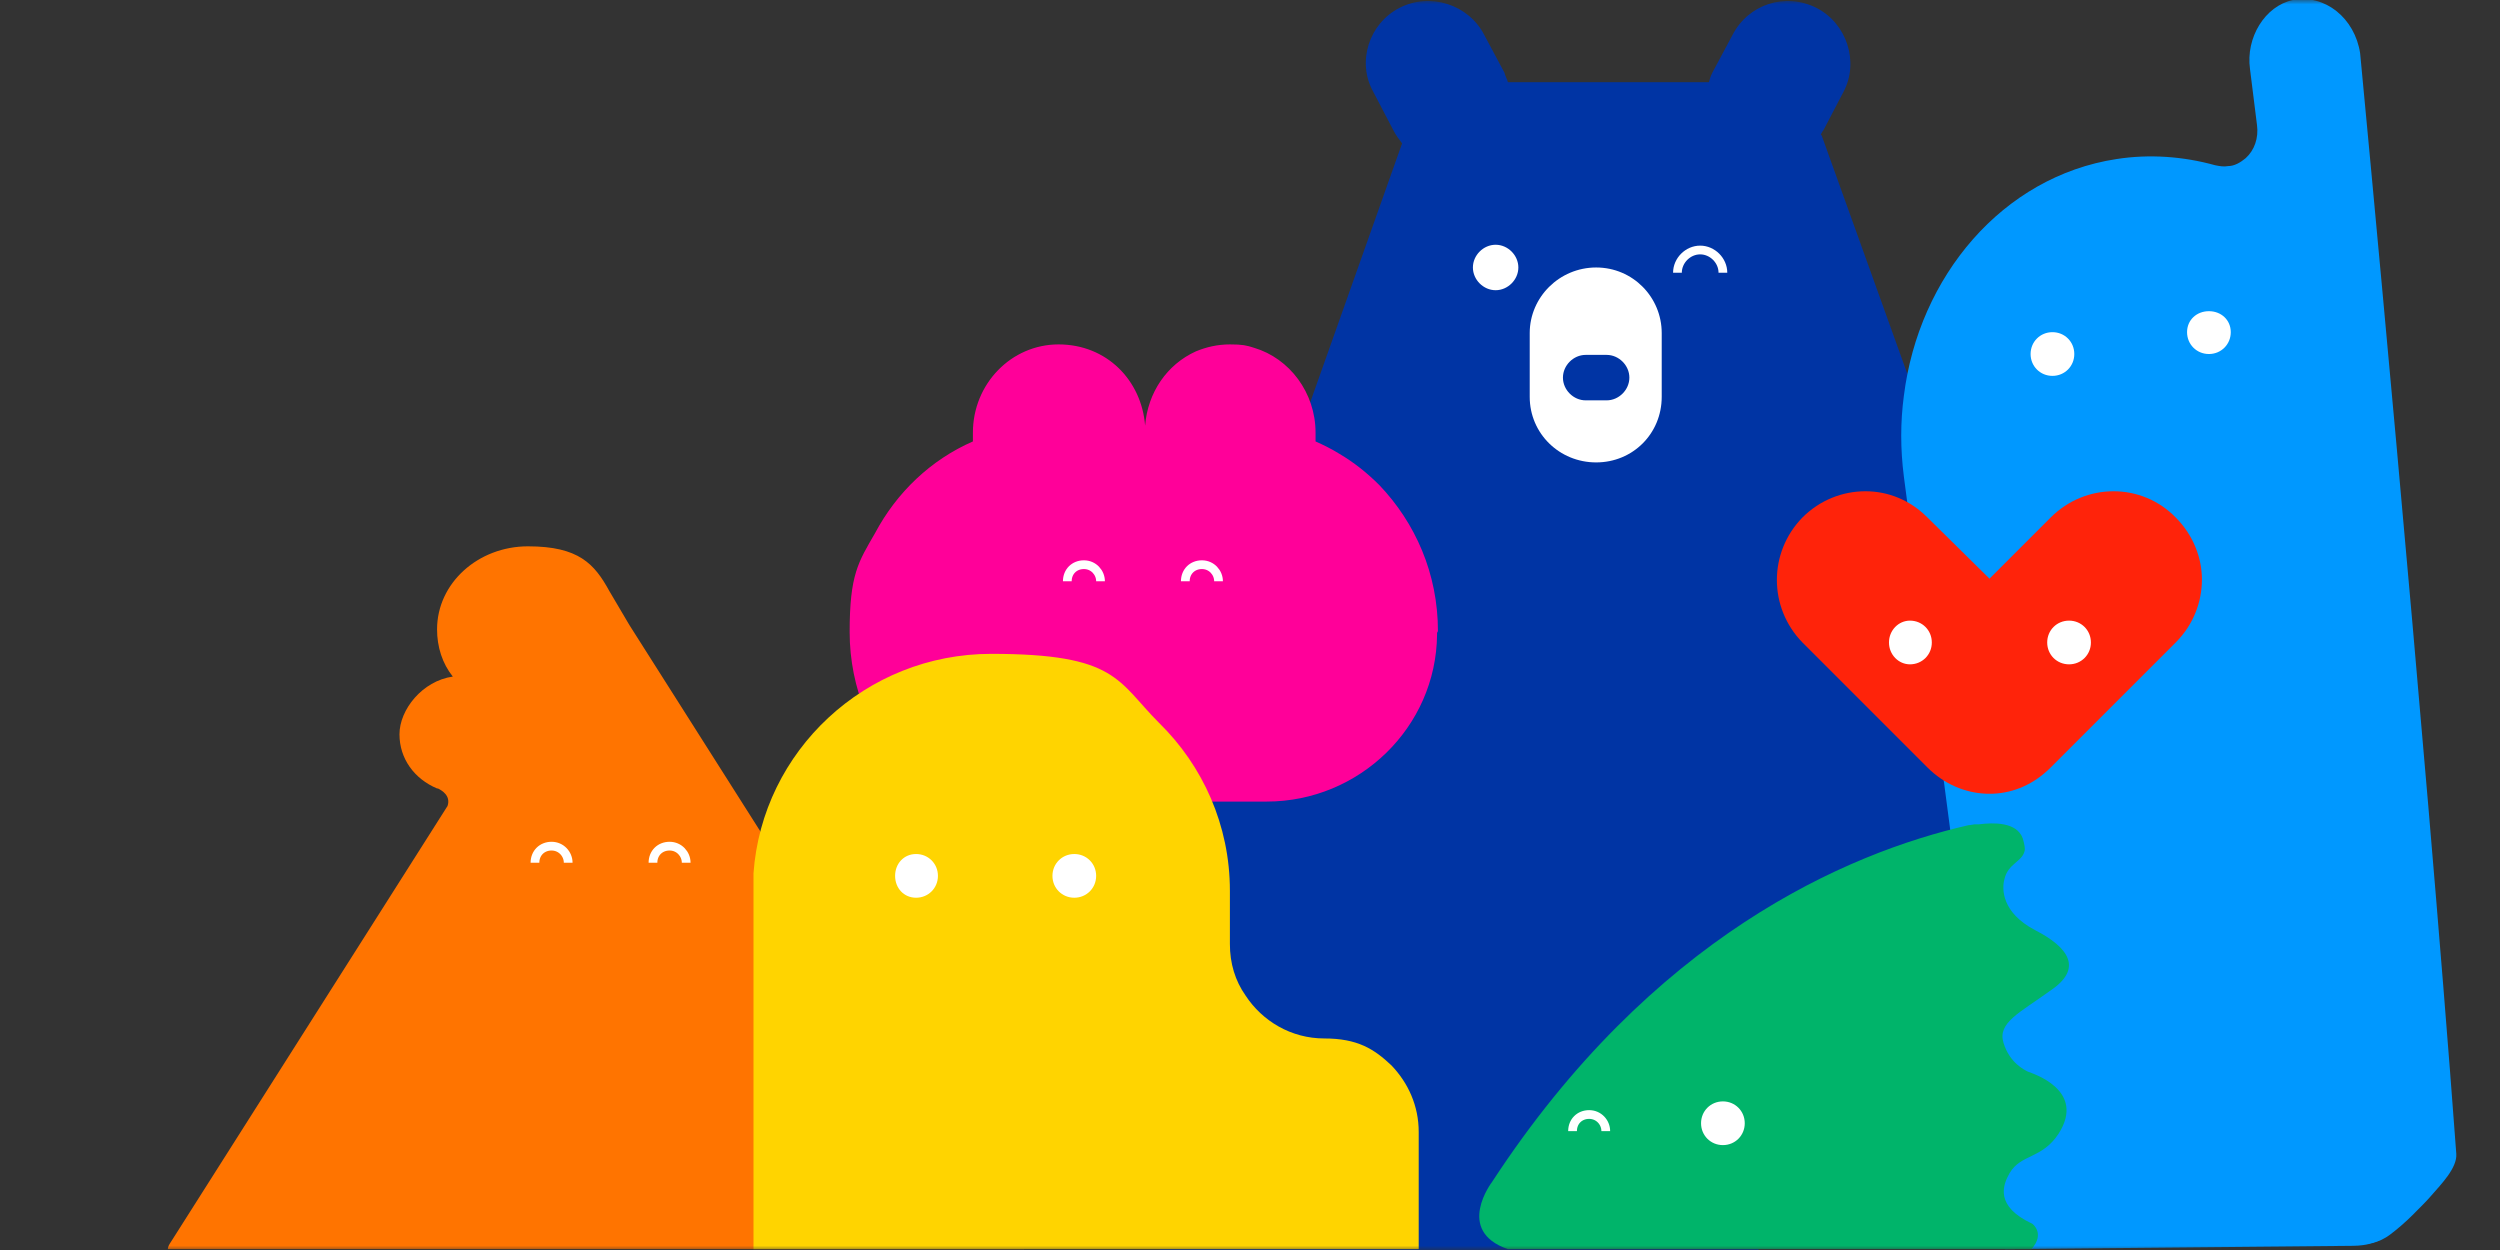 <svg width="286" height="143" viewBox="0 0 286 143" fill="none" xmlns="http://www.w3.org/2000/svg">
<rect x="0" y="0" width="286" height="143" fill="#333333" stroke="none"/>
<g clip-path="url(#clip0_5118_2)">
<mask id="mask0_5118_2" style="mask-type:luminance" maskUnits="userSpaceOnUse" x="0" y="0" width="286" height="143">
<path d="M0 0H286V143H0V0Z" fill="white"/>
</mask>
<g mask="url(#mask0_5118_2)">
<path d="M208.3 15.4C208.4 15.2 208.5 15 208.6 14.9L210.9 10.5C212.7 7.1 211.3 2.7 207.8 0.9C204.2 -0.9 200 0.5 198.2 4L195.9 8.3C195.7 8.7 195.6 9 195.5 9.4H172.5C172.4 9 172.2 8.7 172.1 8.3L169.8 4C168 0.5 163.6 -0.9 160.1 0.9C156.6 2.7 155.2 7.1 157.1 10.5L159.4 14.9C159.7 15.5 160.1 16 160.4 16.4L149.9 46L134.1 82.9L132.7 143H201.1L242 109L208.4 15.5L208.3 15.4Z" fill="#0034A4"/>
<path d="M117.1 142.9H19.2C19.2 142.6 19.4 142.3 19.6 142L51.2 92.2C51.6 91 50.5 90.4 50.1 90.2H50C47.4 89.1 45.7 86.8 45.7 84C45.7 81.2 48.3 77.9 51.8 77.4C50.6 75.9 50 74 50 72C50 66.7 54.7 62.5 60.4 62.5C66.2 62.5 68 64.5 69.7 67.6L72 71.5L88.5 97.5L116.7 142.1C116.9 142.4 117 142.7 117.1 143V142.9Z" fill="#FF7400"/>
<path d="M164.4 72.4V72.6C164.3 83.2 155.5 91.7 144.9 91.7H107C105.9 90.9 104.8 90 103.9 89C99.8 84.7 97.2 78.8 97.2 72.3C97.2 65.7 98.2 64.3 100.1 61C102.6 56.3 106.5 52.6 111.3 50.5C111.3 50.1 111.3 49.9 111.3 49.5C111.3 43.9 115.7 39.4 121.1 39.4C126.6 39.4 130.6 43.5 131 48.7C131.3 44.9 133.5 41.7 136.8 40.2C138 39.7 139.3 39.4 140.7 39.4C142.1 39.4 142.6 39.5 143.5 39.8C147.5 41 150.5 44.9 150.5 49.5C150.5 54 150.5 50.1 150.5 50.5C151.4 50.9 152.4 51.4 153.2 51.9C154.9 52.9 156.4 54.1 157.8 55.5C161.9 59.8 164.5 65.6 164.5 72.2L164.4 72.4Z" fill="#FF0099"/>
<path d="M162.3 129.5V142.9H86.2V101.9C86.2 101.2 86.2 100.5 86.2 99.9C87.2 85.9 99 74.8 113.4 74.8C127.8 74.8 127.8 77.9 132.6 82.7C137.6 87.6 140.7 94.4 140.7 101.9V108C140.7 110.2 141.3 112.2 142.5 113.9C144.4 116.8 147.7 118.8 151.5 118.8C155.3 118.8 157.2 120 159.2 121.9C161.1 123.9 162.3 126.5 162.3 129.5Z" fill="#FFD400"/>
<path d="M236.3 85.1C236 85.6 235.6 86 235.2 86.4C233.3 88.3 230.9 89.3 228.4 89.4C230.8 89.3 233.1 88.3 235 86.4L236.3 85.1Z" fill="#FF230A"/>
<path d="M227.6 89.4C225.1 89.4 222.6 88.3 220.7 86.4C220.3 86 219.9 85.6 219.6 85.1L220.9 86.4C222.8 88.3 225.2 89.3 227.6 89.4Z" fill="#FF230A"/>
<path d="M281 132C281.118 133.604 279.266 135.473 278.216 136.691C277.633 137.367 277.143 137.857 276 139C275.162 139.838 274.252 140.614 273.43 141.236C272.218 142.154 270.71 142.508 269.19 142.522L229.4 142.9L217.8 54.5C217.4 51.367 217.4 48.3 217.8 45.3C219.5 31.6 229.1 20.2 242.1 18.2C245.9 17.6 249.8 17.9 253.4 18.9C253.9 19 254.4 19.1 254.9 19C255.6 19 256.3 18.6 256.9 18.1C257.9 17.2 258.4 15.8 258.2 14.3L257.4 7.9C256.9 4.3 259.1 0.7 262.3 -4.47035e-07C266 -0.7 269.4 2.1 270 6.1C270 6.1 277.5 84.5 281 132V132Z" fill="#0098FF"/>
<path d="M251.9 66.3C251.9 68.9 250.9 71.5 248.9 73.5L235.9 86.5L234.6 87.8C232.7 89.7 230.4 90.7 228 90.8C227.7 90.8 227.5 90.8 227.2 90.8C224.8 90.7 222.4 89.7 220.5 87.8L219.2 86.5L206.2 73.5C202.3 69.5 202.3 63.2 206.2 59.2C208.2 57.2 210.8 56.2 213.4 56.2C216 56.2 218.5 57.2 220.5 59.2L227.6 66.2L234.6 59.2C238.6 55.2 245 55.2 248.9 59.2C250.9 61.2 251.9 63.8 251.9 66.3Z" fill="#FF230A"/>
<path d="M104.8 102.7C103.4 102.7 102.4 101.6 102.4 100.2C102.4 98.8 103.4 97.7 104.8 97.7C106.2 97.7 107.3 98.8 107.3 100.2C107.3 101.6 106.2 102.7 104.8 102.7Z" fill="white"/>
<path d="M122.9 102.7C121.5 102.7 120.4 101.6 120.4 100.2C120.4 98.8 121.5 97.7 122.9 97.7C124.3 97.7 125.4 98.8 125.4 100.2C125.4 101.6 124.3 102.7 122.9 102.7Z" fill="white"/>
<path d="M218.5 76C217.2 76 216.1 74.9 216.1 73.5C216.1 72.1 217.2 71 218.5 71C219.9 71 221 72.1 221 73.5C221 74.9 219.9 76 218.5 76Z" fill="white"/>
<path d="M236.7 76C235.3 76 234.2 74.9 234.2 73.5C234.2 72.1 235.3 71 236.7 71C238.1 71 239.2 72.1 239.2 73.5C239.2 74.9 238.1 76 236.7 76Z" fill="white"/>
<path d="M234.8 43C233.4 43 232.3 41.9 232.3 40.5C232.3 39.1 233.4 38 234.8 38C236.2 38 237.3 39.1 237.3 40.5C237.3 41.9 236.2 43 234.8 43Z" fill="white"/>
<path d="M252.7 40.5C251.3 40.5 250.2 39.4 250.2 38C250.2 36.6 251.3 35.6 252.7 35.6C254.1 35.6 255.2 36.6 255.2 38C255.2 39.4 254.1 40.5 252.7 40.5Z" fill="white"/>
<path d="M182.6 30.6C186.8 30.6 190.1 34 190.1 38.1V45.4C190.1 49.6 186.8 52.9 182.6 52.9C178.4 52.9 175 49.6 175 45.4V38.1C175 34 178.4 30.6 182.6 30.6Z" fill="white"/>
<path d="M181.4 40.6H183.8C185.2 40.6 186.4 41.8 186.4 43.2C186.4 44.6 185.2 45.8 183.8 45.8H181.4C180 45.8 178.8 44.6 178.8 43.2C178.8 41.8 180 40.6 181.4 40.6Z" fill="#0034A4"/>
<path d="M171.1 33.2C169.7 33.2 168.5 32 168.5 30.6C168.5 29.2 169.7 28 171.1 28C172.5 28 173.7 29.2 173.7 30.6C173.7 32 172.5 33.2 171.1 33.2Z" fill="white"/>
<path d="M197.1 31.2C197.1 29.8 195.9 28.6 194.5 28.6C193.1 28.6 191.9 29.8 191.9 31.2" stroke="white" stroke-miterlimit="10"/>
<path d="M125.9 66.5C125.9 65.5 125.1 64.6 124 64.6C122.9 64.6 122.1 65.4 122.1 66.5" stroke="white" stroke-miterlimit="10"/>
<path d="M139.4 66.5C139.4 65.5 138.6 64.6 137.5 64.6C136.4 64.6 135.6 65.4 135.6 66.5" stroke="white" stroke-miterlimit="10"/>
<path d="M65 98.7C65 97.7 64.2 96.8 63.1 96.8C62 96.8 61.2 97.6 61.2 98.7" stroke="white" stroke-miterlimit="10"/>
<path d="M78.5 98.7C78.5 97.7 77.7 96.8 76.6 96.8C75.5 96.8 74.7 97.6 74.7 98.7" stroke="white" stroke-miterlimit="10"/>
<path d="M235.5 129.7C233.6 132.6 231.2 132 229.9 134.2C229.1 135.6 228.2 138 232.5 140C232.5 140 234 141.1 232.4 142.9H172.5C166.4 140.8 170.7 135.2 170.7 135.2C189 107.2 211.2 97.6 225.2 94.4C225.2 94.4 225.4 94.4 225.9 94.3C226 94.3 226.2 94.3 226.4 94.3C228 94.1 230.7 94 231.4 95.9C231.6 96.6 231.7 97.1 231.6 97.4C231.3 98.6 229.7 98.8 229.3 100.6C229 101.7 229 104.4 232.8 106.4C236.7 108.4 238.3 110.8 234.6 113.3C231 115.9 228.5 117 229.2 119.3C229.9 121.6 231.6 122.4 232 122.6C232.5 122.8 238.7 124.7 235.5 129.7Z" fill="#00B46A"/>
<path d="M197.1 131C195.7 131 194.6 129.9 194.6 128.5C194.6 127.1 195.7 126 197.1 126C198.5 126 199.6 127.1 199.6 128.5C199.6 129.9 198.5 131 197.1 131Z" fill="white"/>
<path d="M183.7 129.4C183.7 128.4 182.9 127.5 181.8 127.5C180.7 127.5 179.9 128.3 179.9 129.4" stroke="white" stroke-miterlimit="10"/>
</g>
</g>
<defs>
<clipPath id="clip0_5118_2">
<rect width="286" height="143" rx="20" fill="white"/>
</clipPath>
</defs>
</svg>
